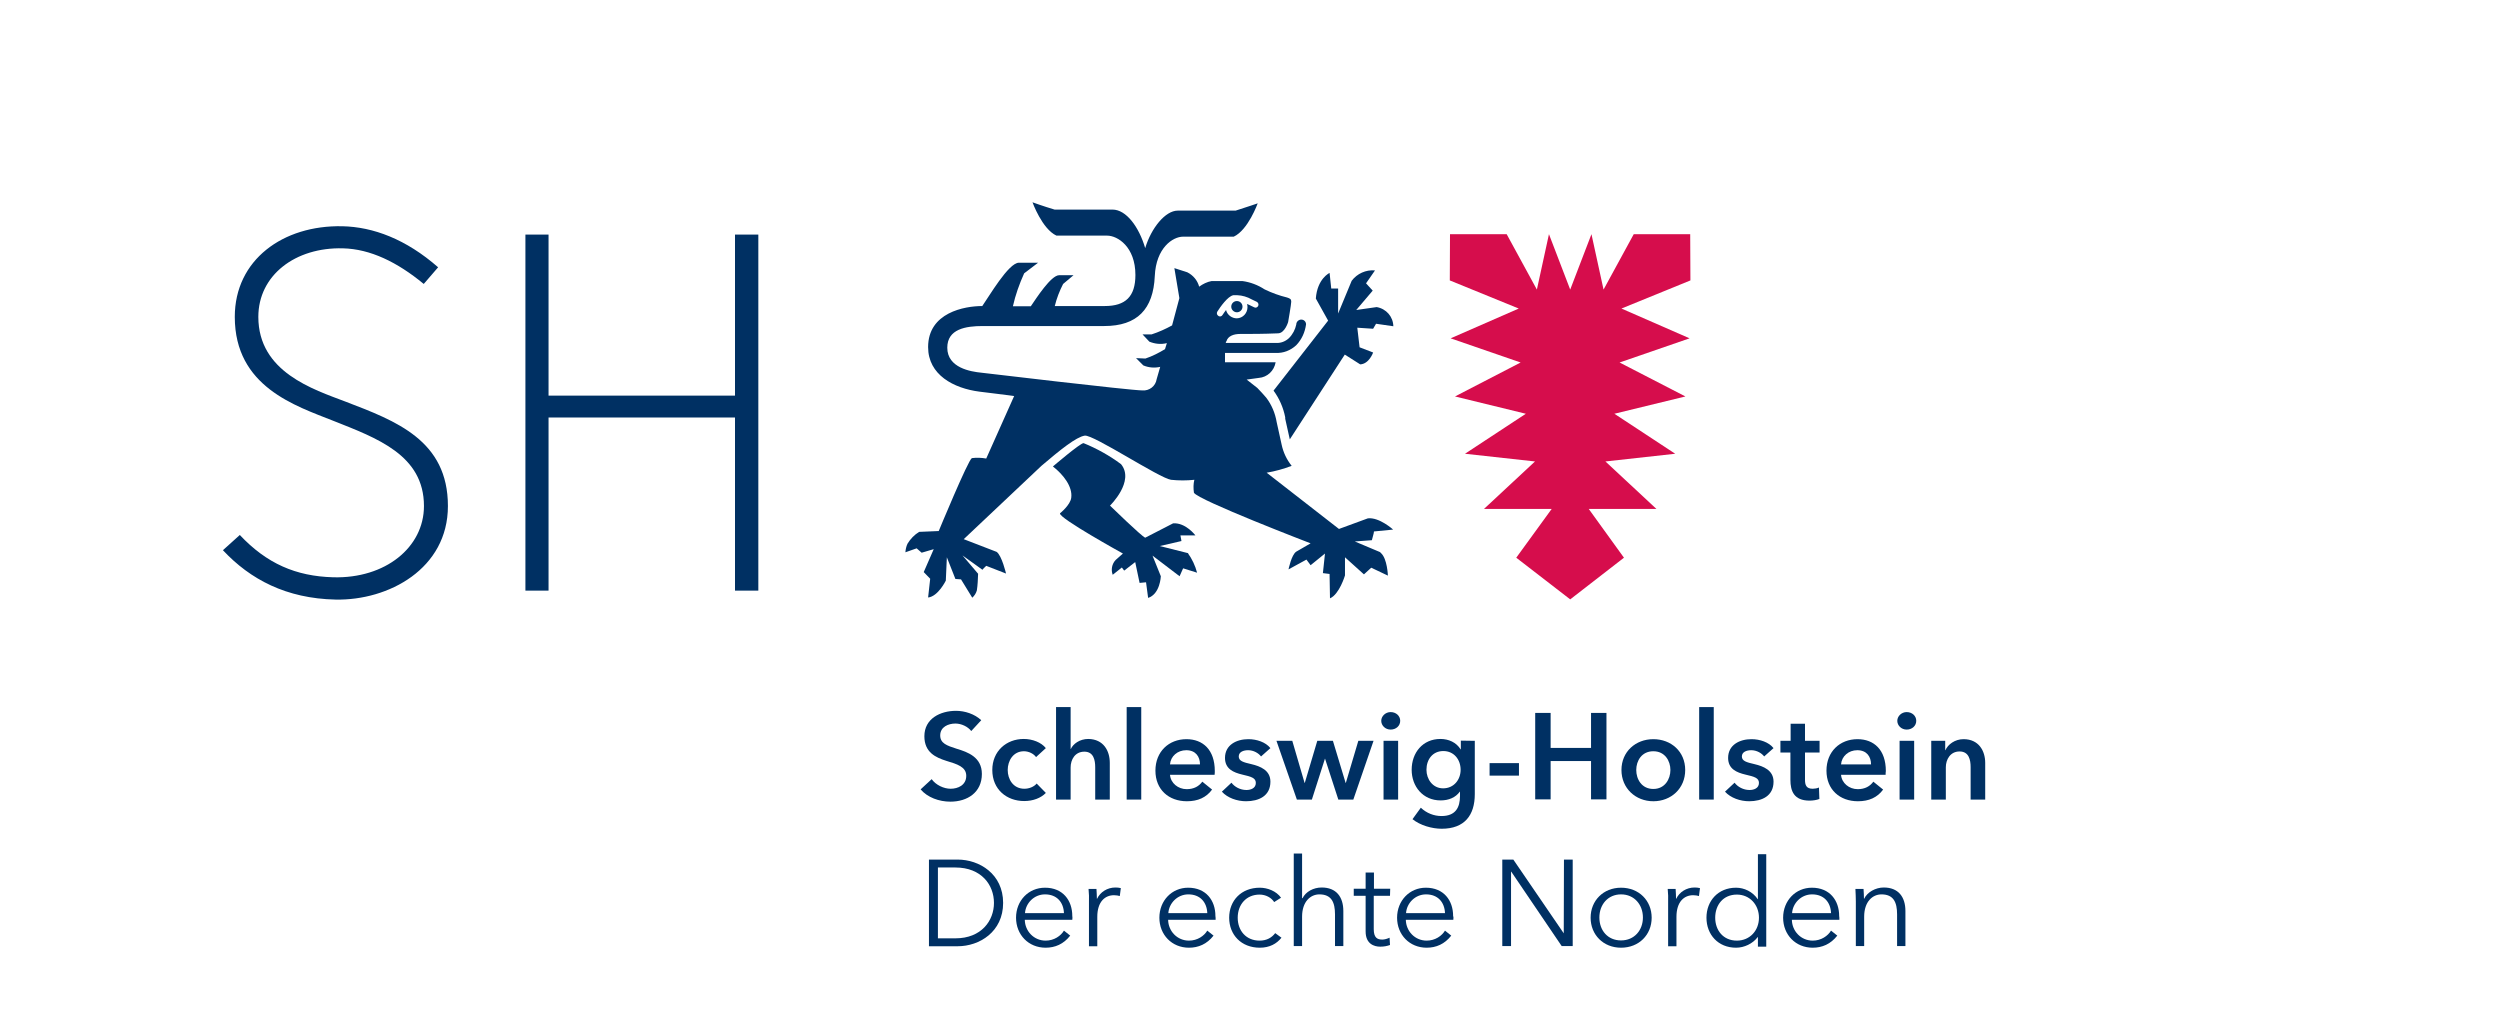 <?xml version="1.0" encoding="UTF-8"?>
<!-- Generator: Adobe Illustrator 25.4.1, SVG Export Plug-In . SVG Version: 6.00 Build 0)  -->
<svg xmlns="http://www.w3.org/2000/svg" xmlns:xlink="http://www.w3.org/1999/xlink" version="1.1" id="Ebene_1" x="0px" y="0px" viewBox="0 0 1200 487.9" style="enable-background:new 0 0 1200 487.9;" xml:space="preserve">
<style type="text/css">
	.st0{fill:none;}
	.st1{fill:#003063;}
	.st2{fill:#D60D4C;}
</style>
<rect class="st0" width="1200" height="572"></rect>
<g>
	<g>
		<g>
			<g>
				<g>
					<g>
						<g>
							<g>
								<path class="st1" d="M466.2,350.9c-1.6-2.1-4.7-3.6-7.6-3.6c-3.4,0-7.3,1.6-7.3,5.7c0,3.8,3.2,4.9,7.9,6.4          c5.3,1.6,12.1,4,12.1,12.1c0,8.9-7,13.3-15.1,13.3c-5.4,0-11-2-14.3-5.9l5.3-4.9c2,2.8,5.8,4.6,9.1,4.6          c3.5,0,7.5-1.7,7.5-6.2c0-4.3-4.3-5.6-9.6-7.2c-5-1.6-10.5-4-10.5-11.8c0-8.5,7.7-12.2,15.2-12.2c4.2,0,8.9,1.5,12.1,4.5          L466.2,350.9z"></path>
								<path class="st1" d="M497.3,363.4c-1.1-1.6-3.5-2.8-5.8-2.8c-5.2,0-7.8,4.6-7.8,9s2.6,9,8,9c2.2,0,4.6-0.9,5.9-2.5l4.4,4.5          c-2.4,2.5-6.2,3.9-10.4,3.9c-8.3,0-15.3-5.5-15.3-14.9c0-9.1,6.8-14.9,15.1-14.9c4.1,0,8.4,1.6,10.6,4.4L497.3,363.4z"></path>
								<path class="st1" d="M532.7,366.2v17.6h-7v-15.5c0-3.3-0.7-7.5-5.2-7.5s-6.6,3.8-6.6,7.6v15.4h-7v-44.4h7v20.1h0.1          c1.1-2.4,4.2-4.8,8.4-4.8C529.7,354.8,532.7,360.4,532.7,366.2z"></path>
								<path class="st1" d="M540.8,339.4h7v44.4h-7V339.4z"></path>
								<path class="st1" d="M583,371.9h-21.4c0.3,4,3.9,6.9,8,6.9c3.5,0,5.9-1.4,7.5-3.6l4.7,3.8c-2.8,3.8-6.8,5.6-12.1,5.6          c-8.7,0-15.1-5.6-15.1-14.7s6.4-15.1,14.9-15.1c7.9,0,13.6,5.1,13.6,15.3C583.1,370.7,583.1,371.3,583,371.9z M576,366.9          c0-3.6-2-6.8-6.6-6.8c-4.2,0-7.5,2.9-7.8,6.8H576z"></path>
								<path class="st1" d="M605.3,363.1c-1.2-1.6-3.6-3-6.2-3c-2.2,0-4.5,0.8-4.5,3s2.2,2.8,6.1,3.7c4.2,1,9.1,2.9,9.1,8.4          c0,6.9-5.6,9.4-11.7,9.4c-4.3,0-8.9-1.6-11.6-4.6l4.6-4.3c1.5,2,4.2,3.5,7.2,3.5c2,0,4.5-0.8,4.5-3.4c0-2.4-2.2-3-6.5-4          c-4.2-1-8.3-2.7-8.3-8c0-6.3,5.6-9,11.2-9c4,0,8.3,1.4,10.6,4.3L605.3,363.1z"></path>
								<path class="st1" d="M612.7,355.6h7.6l5.9,20.2h0.1l6-20.2h7.5l6.1,20.2h0.1l6-20.2h7.3l-9.7,28.2h-7.2l-6.4-19.7h0          l-6.3,19.7h-7.2L612.7,355.6z"></path>
								<path class="st1" d="M667.5,341.8c2.6,0,4.6,1.8,4.6,4.2c0,2.4-2,4.2-4.6,4.2s-4.5-2-4.5-4.2S665,341.8,667.5,341.8z           M664.1,355.6h7v28.2h-7V355.6z"></path>
								<path class="st1" d="M707.9,355.6v25.6c0,10.1-4.9,16.6-15.9,16.6c-4.6,0-10.3-1.6-14-4.6l4-5.5c2.7,2.6,6.3,4,9.9,4          c6.8,0,8.9-4.1,8.9-9.7v-2h-0.1c-2,2.8-5.3,4.2-9.2,4.2c-8.5,0-13.9-6.7-13.9-14.7c0-8.2,5.3-14.8,13.8-14.8          c3.9,0,7.6,1.6,9.7,5h0.1v-4.2L707.9,355.6L707.9,355.6z M684.7,369.5c0,4.5,3,8.9,8,8.9c5.2,0,8.4-4.2,8.4-8.9          c0-4.9-3.2-9-8.3-9C687.7,360.5,684.7,364.5,684.7,369.5z"></path>
								<path class="st1" d="M729.1,372.3H715v-6h14.1V372.3z"></path>
								<path class="st1" d="M736.9,342.2h7.4V359h19.4v-16.8h7.4v41.5h-7.4v-18.4h-19.4v18.4h-7.4V342.2z"></path>
								<path class="st1" d="M793.6,354.8c8.5,0,15.3,5.9,15.3,14.8s-6.8,15-15.3,15s-15.3-6.2-15.3-15S785.1,354.8,793.6,354.8z           M793.6,378.7c5.6,0,8.2-4.8,8.2-9.1s-2.6-9-8.2-9c-5.6,0-8.2,4.6-8.2,9C785.4,374,788,378.7,793.6,378.7z"></path>
								<path class="st1" d="M815.6,339.4h7v44.4h-7V339.4z"></path>
								<path class="st1" d="M846.8,363.1c-1.2-1.6-3.6-3-6.2-3c-2.2,0-4.5,0.8-4.5,3s2.2,2.8,6.1,3.7c4.2,1,9.1,2.9,9.1,8.4          c0,6.9-5.6,9.4-11.7,9.4c-4.3,0-8.9-1.6-11.6-4.6l4.6-4.3c1.5,2,4.2,3.5,7.2,3.5c2,0,4.5-0.8,4.5-3.4c0-2.4-2.2-3-6.5-4          c-4.2-1-8.3-2.7-8.3-8c0-6.3,5.6-9,11.2-9c4,0,8.3,1.4,10.6,4.3L846.8,363.1z"></path>
								<path class="st1" d="M854.6,361.2v-5.6h4.9v-8.2h6.9v8.2h7v5.6h-7v13.1c0,2.5,0.6,4.3,3.7,4.3c0.9,0,2.2-0.2,3-0.6l0.2,5.5          c-1.2,0.5-3.1,0.8-4.7,0.8c-7.5,0-9.2-4.6-9.2-10v-13.1L854.6,361.2L854.6,361.2z"></path>
								<path class="st1" d="M905.1,371.9h-21.4c0.3,4,3.9,6.9,8,6.9c3.5,0,5.9-1.4,7.5-3.6l4.7,3.8c-2.8,3.8-6.8,5.6-12.1,5.6          c-8.7,0-15.1-5.6-15.1-14.7s6.4-15.1,14.9-15.1c7.9,0,13.6,5.1,13.6,15.3C905.1,370.7,905.1,371.3,905.1,371.9z           M898.1,366.9c0-3.6-2-6.8-6.6-6.8c-4.2,0-7.5,2.9-7.8,6.8H898.1z"></path>
								<path class="st1" d="M915.2,341.8c2.6,0,4.6,1.8,4.6,4.2c0,2.4-2,4.2-4.6,4.2s-4.5-2-4.5-4.2S912.7,341.8,915.2,341.8z           M911.8,355.6h7v28.2h-7V355.6z"></path>
								<path class="st1" d="M927,355.6h6.7v4.5h0.1c1.2-2.8,4.6-5.3,8.7-5.3c7.3,0,10.4,5.6,10.4,11.4v17.6h-7v-15.6          c0-3.4-0.8-7.5-5.3-7.5s-6.6,3.9-6.6,7.6v15.5h-7L927,355.6L927,355.6z"></path>
								<path class="st1" d="M445.9,412.6h13.8c10.4,0,21.8,6.9,21.8,20.8s-11.4,20.8-21.8,20.8h-13.8V412.6z M450.2,450.4h8.4          c12.5,0,18.5-8.5,18.5-17c0-8.6-6-17-18.5-17h-8.4V450.4z"></path>
								<path class="st1" d="M514.7,441.5h-22.8c0.1,5.5,4.4,10,10,10c4.1,0,7.3-2.3,8.8-4.8l3,2.4c-3.2,4.1-7.3,5.8-11.8,5.8          c-8.2,0-14.2-6.2-14.2-14.4s6-14.4,13.9-14.4c8.6,0,13.1,6.1,13.1,13.6C514.8,440.1,514.8,440.8,514.7,441.5z M510.7,438.3          c-0.2-5.2-3.4-9-9.1-9c-5.3,0-9.3,4.3-9.6,9H510.7z"></path>
								<path class="st1" d="M522.5,426.7h3.8c0.1,1.5,0.2,3.5,0.2,4.7h0.1c1.5-3.2,4.9-5.4,8.8-5.4c1,0,1.8,0.1,2.6,0.3l-0.5,3.8          c-0.5-0.2-1.8-0.4-2.8-0.4c-4.2,0-8,3-8,10.4v14.1h-4v-21.4C522.8,431.3,522.7,428.6,522.5,426.7z"></path>
								<path class="st1" d="M583.5,441.5h-22.8c0.1,5.5,4.4,10,10,10c4.1,0,7.3-2.3,8.8-4.8l3,2.4c-3.2,4.1-7.3,5.8-11.8,5.8          c-8.2,0-14.2-6.2-14.2-14.4s6-14.4,13.8-14.4c8.6,0,13.1,6.1,13.1,13.6C583.5,440.1,583.5,440.8,583.5,441.5z M579.5,438.3          c-0.2-5.2-3.4-9-9.1-9c-5.3,0-9.3,4.3-9.6,9H579.5z"></path>
								<path class="st1" d="M611.6,433c-1.3-2.1-4-3.6-7-3.6c-6.4,0-10.5,4.8-10.5,11.1c0,6.2,4,11,10.5,11c3.5,0,5.9-1.5,7.5-3.6          l3,2.2c-2.3,2.9-5.7,4.8-10.4,4.8c-8.9,0-14.7-6.2-14.7-14.4s5.8-14.4,14.7-14.4c3.7,0,7.9,1.6,10.2,4.8L611.6,433z"></path>
								<path class="st1" d="M625.2,431.2c1.5-3.2,5.3-5.2,9.2-5.2c7,0,10.4,4.5,10.4,11.3v16.8h-4v-15.2c0-5.8-1.7-9.6-7.5-9.6          c-4.2,0-8.3,3.4-8.3,10.7v14.1h-4v-44.4h4v21.4h0.2V431.2z"></path>
								<path class="st1" d="M667.2,430h-7.8v16c0,4.1,1.7,5,4.1,5c1.1,0,2.4-0.4,3.5-0.9l0.2,3.5c-1.4,0.5-2.9,0.8-4.7,0.8          c-2.9,0-7-1.3-7-7.3V430h-5.7v-3.4h5.7v-7.8h4v7.8h7.8L667.2,430L667.2,430z"></path>
								<path class="st1" d="M697.6,441.5h-22.8c0.1,5.5,4.4,10,10,10c4.1,0,7.3-2.3,8.8-4.8l3,2.4c-3.2,4.1-7.3,5.8-11.8,5.8          c-8.2,0-14.2-6.2-14.2-14.4s6-14.4,13.8-14.4c8.6,0,13.1,6.1,13.1,13.6C697.7,440.1,697.7,440.8,697.6,441.5z M693.6,438.3          c-0.2-5.2-3.4-9-9.1-9c-5.3,0-9.3,4.3-9.6,9H693.6z"></path>
								<path class="st1" d="M750.6,448L750.6,448l0.1-35.4h4.2v41.5h-5.3l-24.2-35.7h-0.1v35.7h-4.2v-41.5h5.3L750.6,448z"></path>
								<path class="st1" d="M778.1,454.9c-8.5,0-14.6-6.2-14.6-14.4s6.1-14.4,14.6-14.4c8.6,0,14.7,6.2,14.7,14.4          C792.8,448.7,786.7,454.9,778.1,454.9z M778.1,429.3c-6.3,0-10.4,4.9-10.4,11.1s4,11,10.4,11s10.5-4.9,10.5-11          S784.5,429.3,778.1,429.3z"></path>
								<path class="st1" d="M800.5,426.7h3.8c0.1,1.5,0.2,3.5,0.2,4.7h0.1c1.5-3.2,4.9-5.4,8.8-5.4c1,0,1.8,0.1,2.6,0.3l-0.5,3.8          c-0.5-0.2-1.8-0.4-2.8-0.4c-4.2,0-8,3-8,10.4v14.1h-4v-21.4C800.8,431.3,800.7,428.6,800.5,426.7z"></path>
								<path class="st1" d="M833.3,454.9c-8.6,0-14.2-6.3-14.2-14.4s5.6-14.4,14.2-14.4c3.9,0,8,1.9,10.4,5.5h0.1V410h4v44.4h-4          v-4.6h-0.1C841.3,453,837.2,454.9,833.3,454.9z M833.7,451.5c6.2,0,10.6-4.8,10.6-11s-4.4-11.1-10.6-11.1          c-6.6,0-10.4,5-10.4,11.1C823.3,446.5,827.1,451.5,833.7,451.5z"></path>
								<path class="st1" d="M882.9,441.5h-22.8c0.1,5.5,4.4,10,10,10c4.1,0,7.3-2.3,8.8-4.8l3,2.4c-3.2,4.1-7.3,5.8-11.8,5.8          c-8.2,0-14.2-6.2-14.2-14.4s6-14.4,13.8-14.4c8.6,0,13.1,6.1,13.1,13.6C882.9,440.1,882.9,440.8,882.9,441.5z M878.9,438.3          c-0.2-5.2-3.4-9-9.1-9c-5.3,0-9.3,4.3-9.6,9H878.9z"></path>
								<path class="st1" d="M894.5,426.7c0.1,1.5,0.2,3.5,0.2,4.7h0.1c1.5-3.2,5.5-5.4,9.4-5.4c7,0,10.4,4.5,10.4,11.3v16.8h-4          v-15.2c0-5.8-1.7-9.6-7.5-9.6c-4.2,0-8.3,3.4-8.3,10.7v14.1h-4v-21.4c0-1.5-0.1-4.2-0.2-6H894.5L894.5,426.7z"></path>
							</g>
						</g>
					</g>
				</g>
				<polygon class="st2" points="811.3,112.4 784.2,112.4 769.7,139 763.9,112.4 753.7,139 743.5,112.4 737.7,139 723.2,112.4       696,112.4 695.9,134.6 729,148.1 696.3,162.4 729.9,174 698.4,190.3 732.4,198.6 703.2,217.8 736.8,221.5 712.3,244.3       744.8,244.3 727.8,267.7 753.7,287.7 779.5,267.7 762.6,244.3 795.1,244.3 770.6,221.5 804.1,217.8 774.9,198.6 809,190.3       777.4,174 811,162.4 778.3,148.1 811.4,134.6     "></polygon>
			</g>
			<path class="st1" d="M107,264.1c13.1,14,30.4,23.2,54.1,23.7c25.4,0.5,53.9-14.8,53.9-44.9c0-31.5-24.8-40.8-49.1-50.1     c-15.5-5.9-41.9-14.2-41.9-40.7c0-20,17.8-33.5,40.6-32.9c13.1,0.3,26.1,6.6,38.8,17.1l6.9-8c-15.4-13.5-31.2-19.4-46-19.7     c-28.4-0.6-51.6,16.1-51.6,43.5c0,33.6,29.2,42.7,47.3,49.9c20.9,8.3,43.5,16.4,43.5,40.9c0,19.8-18.5,34.9-43.6,34.2     c-17.9-0.5-31.9-6.6-44.8-20.3L107,264.1z"></path>
			<polygon class="st1" points="352.8,283.5 364,283.5 364,112.6 352.8,112.6 352.8,189.9 263.3,189.9 263.3,112.6 252.2,112.6      252.2,283.5 263.3,283.5 263.3,200.4 352.8,200.4    "></polygon>
		</g>
	</g>
</g>
<g>
	<path class="st1" d="M570.6,265.6l-13.9-3.5l10.4-2.4l-0.5-2.7h7.2c0,0-4.6-6.2-10.7-5.8l-13.4,6.9c-1.8-0.7-16.9-15.4-16.9-15.4   s12-11.7,5.3-19.9c-5.5-4.1-11.6-7.5-18-10.1c-1.6,0-14.7,11.2-14.7,11.2c5,3.9,9.5,9.7,8.8,15c-0.4,3.5-5.4,7.5-5.4,7.5   c-0.8,2.2,30.2,19.3,30.2,19.3l-3.5,3.1c-1.8,1.9-2.3,4.7-1.4,7.1l4.4-3.5l1.1,1.5l5.3-4.1l2.1,10l3.1-0.3l1,7.5   c5.8-1.9,6.1-10.4,6.1-10.4l-4-9.9l13,9.9l1.7-3.8l6.7,2.1c-0.9-3.4-2.4-6.6-4.5-9.5"></path>
	<path class="st1" d="M660.8,147.4l-9.8,1.4l7.9-9.3l-3.2-3.5l4.3-6.2c-4.3-0.4-8.6,1.5-11.2,5l-6.5,15.7v-12H639l-0.8-7.5   c0,0-5.9,2.7-6.6,12.3l5.9,10.6l-26.2,33.6l0,0c2.8,3.8,4.7,8.2,5.6,12.8v0.7l2.2,9.9l26.4-40.7l7.4,4.7c4.3-0.2,6.2-5.7,6.2-5.7   l-6.5-2.5l-1.1-9.4l7.6,0.5l1.4-2.4l8.3,1.2C668.7,152,665.4,148.2,660.8,147.4"></path>
	<path class="st1" d="M662.4,265l-12.1-5.1l8.2-0.6c0-0.3,1.1-3.7,1-4.2l9.2-0.9c0,0-6.6-6-12.1-5.4l-13.9,5.1l-34.7-27   c4.1-0.7,8.1-1.8,12-3.3c-2.4-3-4-6.4-4.8-10.1l-2.4-10.9c-0.7-4.2-2.4-8.3-5-11.7c-1.4-1.6-2.8-3.2-4.3-4.7l-5.1-4l5.8-0.8   c4.1-0.3,7.4-3.4,8.1-7.5h-24.3v-4.5h24.3c3.7,0.2,7.2-1.2,9.9-3.7c2.6-2.7,4.2-6.2,4.7-10c0-1.3-1-2.3-2.3-2.3l0,0   c-1.3,0-2.4,1.1-2.4,2.4c0,0,0,0,0,0l0,0c-0.5,2.4-1.7,4.7-3.5,6.5c-1.7,1.6-4,2.5-6.4,2.3h-23.9c0-0.7,0-0.3,0.3-0.8   c0.7-2.5,3.5-3.5,6.5-3.5c5.3,0,11.1,0,18.2-0.3c3.3,0,4.9-5.4,4.9-5.4s1.5-8.6,1.5-9.8s-0.5-1.5-2-2c-3.7-0.9-7.3-2.2-10.8-3.9   c-3.2-2.1-6.9-3.5-10.7-4h-14.7c-2.2,0.4-4.2,1.4-6,2.7c-0.8-3-2.9-5.5-5.7-6.9l-6.2-2l2.4,14.4l-3.5,13.1   c-3.1,1.7-6.4,3.2-9.8,4.3h-4.4l3.3,3.5c2.7,1.1,5.6,1.4,8.4,0.7l-0.9,2.9c-3,1.8-6.1,3.4-9.4,4.5l-4.5-0.2l3.5,3.5   c2.6,1.1,5.4,1.3,8.1,0.7l-1.7,5.9c-0.5,3.4-3.6,5.7-6.9,5.4c-5.7,0-77.2-8.5-77.2-8.5c-5.1-0.5-16.4-2.3-16.4-12   c0-9,8.9-10.4,17-10.4h58.3c15.9,0,23.6-8.1,24.3-24c0.6-13.5,8.6-18.9,13.6-18.9h24.3c6.9-3.2,11.5-16,11.5-16s-5.2,1.8-10.6,3.5   h-27.8c-5.9,0-12.7,8.3-15.6,18l0,0c-3-10.2-9.1-18.5-15.7-18.5h-27.8c-5.4-1.6-10.6-3.5-10.6-3.5s4.6,12.8,11.5,16h24.3   c5.1,0,13.6,5.4,13.6,18.9c0,10.4-4.8,14.9-14.7,14.9h-24c0.9-3.7,2.3-7.3,4-10.6l5-4.2h-6.9c-3.9,0-11,11.1-13.6,14.9h-8.6   c1.2-5.4,3.1-10.7,5.4-15.8l6.7-5.1h-9.2c-5,0-14.4,16.3-17.6,20.8c-8.5,0-26,3.1-26,19.7c0,13.3,12.2,19.8,24.7,21.4   c0.5,0,16.6,2.1,16.6,2.1l-13.4,30c-2.3-0.4-4.6-0.5-6.9-0.2c-1.8,0.9-15.9,35-15.9,35l-9.4,0.4c-2.3,1.4-4.2,3.4-5.6,5.7   c-0.6,1.3-0.9,2.7-1,4.1l5.4-1.9l2.4,2.1l5.8-1.7l-4.8,11l3.1,3.2l-1,9c4.8-0.5,8.5-8.1,8.5-8.1l0.5-11.2l4.1,10.4l2.7,0.2l5.4,8.8   c1-0.9,1.8-2.1,2.2-3.5c0.4-2.6,0.5-5.3,0.6-8l-7.5-8.8l9.6,6.9c0-0.3,1.6-1.6,1.8-1.9l9.5,3.7c0,0-2-8.6-4.5-10.4l-15.8-6.1   l37.3-35.2c8.8-7.5,16.7-13.9,20.8-14.5c4.1-0.6,35.8,20.4,41.4,21.2c3.7,0.4,7.5,0.4,11.2,0c-0.5,2-0.5,4.1-0.2,6.2   c1.8,3.5,56,24.3,56,24.3l-6.9,4c-2.3,1.5-3.7,8.5-3.7,8.5l8.6-4.7l2,2.7l6.9-5.6l-1,9.4l3.2,0.4l0.2,11.7c4.5-1.9,7.2-11,7.2-11   v-8.7l9.1,8.2l3.5-3.2l8,3.8c0,0-0.3-8.1-3.3-10.8 M584.8,151.6c-0.7-0.4-0.9-1.3-0.5-2c1.4-2.2,5-7.4,7.7-7.9h1.9   c2.4,0.1,4.8,0.8,6.9,2l2.5,1.2c0.7,0.4,1,1.3,0.6,2c-0.4,0.7-1.2,1-1.9,0.6l-2.5-1.2l-0.9-0.4c0.1,0.5,0.2,1,0.2,1.5   c0,2.9-2.2,5.3-5.1,5.4c-2.4,0-4.6-1.6-5.2-4c-0.6,0.8-1.2,1.6-1.7,2.4c-0.4,0.7-1.3,0.9-1.9,0.5"></path>
	<path class="st1" d="M593.7,149.9c1.5,0,2.7-1.2,2.7-2.7c0-1.5-1.2-2.7-2.7-2.7c-1.5,0-2.7,1.2-2.7,2.7l0,0l0,0   C591,148.7,592.3,149.9,593.7,149.9"></path>
</g>
</svg>
